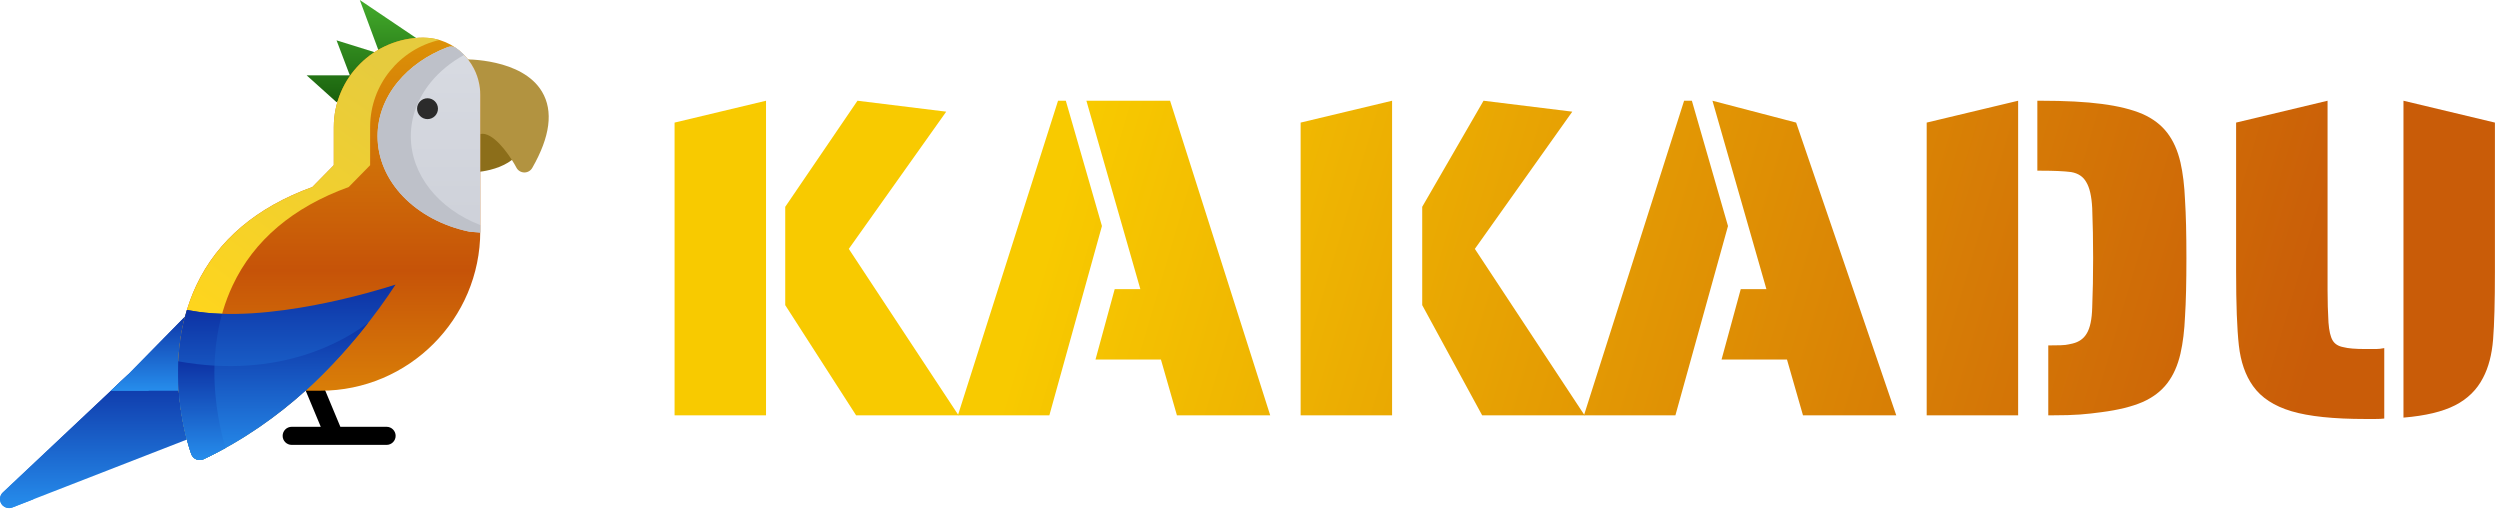 <svg width="447" height="91" viewBox="0 0 447 91" fill="none" xmlns="http://www.w3.org/2000/svg">
<path d="M120.614 21.919L136.966 18.011V74.261H120.614V21.919ZM140.399 54.557V36.979L153.317 18.011L169.186 19.965L151.764 44.501L171.386 74.261H153.072L140.399 54.557Z" fill="url(#paint0_linear)"/>
<path d="M189.178 18.011H190.568L197.027 40.413L187.625 74.261H171.273L189.178 18.011ZM207.574 64.286H195.874L199.308 51.696H203.894L194.247 18.011H209.209L227.114 74.261H210.435L207.574 64.286Z" fill="url(#paint1_linear)"/>
<path d="M232.553 21.919L248.904 18.011V74.261H232.553V21.919ZM254.292 54.557V36.979L265.256 18.011L281.125 19.965L263.703 44.501L283.325 74.261H265.011L254.292 54.557Z" fill="url(#paint2_linear)"/>
<path d="M301.117 18.011H302.507L308.966 40.413L299.563 74.261H283.212L301.117 18.011ZM319.512 64.286H307.813L311.247 51.696H315.833L306.186 18.011L321.148 21.919L339.053 74.261H322.374L319.512 64.286Z" fill="url(#paint3_linear)"/>
<path d="M344.492 21.919L360.843 18.011V74.261H344.492V21.919ZM366.231 61.752H366.885C369.556 61.752 369.482 61.643 370.573 61.425C371.717 61.152 372.562 60.553 373.107 59.626C373.707 58.645 374.034 57.092 374.088 54.966C374.197 52.24 374.252 49.297 374.252 46.136C374.252 43.029 374.197 40.059 374.088 37.224C373.979 35.099 373.625 33.545 373.025 32.564C372.48 31.583 371.581 30.983 370.327 30.765C369.074 30.602 367.275 30.52 364.931 30.52H364.277V18.011H364.931C369.292 18.011 372.916 18.202 375.805 18.583C378.748 18.965 381.174 19.564 383.082 20.382C384.935 21.2 386.406 22.317 387.496 23.734C388.587 25.151 389.377 26.923 389.867 29.048C390.304 30.956 390.576 33.218 390.685 35.834C390.849 38.396 390.93 41.83 390.93 46.136C390.93 50.496 390.849 53.958 390.685 56.519C390.576 59.081 390.304 61.316 389.867 63.223C389.377 65.349 388.587 67.121 387.496 68.538C386.406 69.955 384.935 71.072 383.082 71.89C381.174 72.707 378.748 73.307 375.805 73.689C372.916 74.07 371.246 74.261 366.885 74.261H366.231V61.752Z" fill="url(#paint4_linear)"/>
<path d="M422.954 74.915C417.231 74.915 412.816 74.452 409.709 73.525C406.602 72.598 404.313 71.1 402.842 69.028C401.479 67.121 400.634 64.695 400.307 61.752C399.98 58.809 399.816 54.421 399.816 48.589V21.919L416.168 18.011V51.859C416.168 53.876 416.223 55.811 416.332 57.664C416.441 59.136 416.686 60.198 417.068 60.852C417.449 61.507 418.103 61.915 419.03 62.079C419.847 62.297 421.155 62.406 422.954 62.406H424.835C425.271 62.406 425.761 62.351 426.306 62.242V74.833C425.925 74.888 425.38 74.915 424.671 74.915H422.954ZM429.74 18.011L446.092 21.919V48.589C446.092 53.93 445.983 57.964 445.765 60.689C445.547 63.414 444.947 65.703 443.966 67.557C442.876 69.682 441.214 71.317 438.979 72.462C436.744 73.607 433.664 74.343 429.74 74.67V18.011Z" fill="url(#paint5_linear)"/>
<path d="M0.509 88.052L22.808 67.065C23.108 66.782 23.504 66.625 23.916 66.625H33.515C34.383 66.625 35.096 67.31 35.131 68.178C35.235 70.793 35.577 73.446 36.146 76.063C36.315 76.841 35.894 77.626 35.153 77.914L2.204 90.737C2.012 90.811 1.814 90.847 1.618 90.847C1.076 90.847 0.554 90.574 0.25 90.093C-0.163 89.438 -0.055 88.582 0.509 88.052Z" fill="url(#paint6_linear)"/>
<path d="M29.947 66.625L5.895 89.3L2.204 90.736C2.012 90.811 1.814 90.847 1.618 90.847C1.076 90.847 0.553 90.573 0.25 90.093C-0.164 89.438 -0.055 88.582 0.509 88.052L22.807 67.065C23.107 66.782 23.504 66.625 23.916 66.625H29.947Z" fill="url(#paint7_linear)"/>
<path d="M83.314 21.674C85.022 20.453 88.553 19.275 93.013 25.088C93.422 25.622 93.455 26.352 93.102 26.923C93.071 26.973 93.038 27.02 93.003 27.065C91.918 28.638 90.105 29.749 87.614 30.371C85.84 30.813 84.337 30.836 84.274 30.837C84.267 30.837 84.26 30.837 84.254 30.837C83.829 30.837 83.42 30.67 83.117 30.371C82.809 30.067 82.637 29.652 82.637 29.22V22.99C82.637 22.467 82.889 21.977 83.314 21.674Z" fill="#8C6E1A"/>
<path d="M82.885 13.843C81.998 13.869 81.252 13.159 81.229 12.267C81.207 11.373 81.913 10.632 82.806 10.61C83.234 10.599 93.351 10.417 96.912 16.395C98.966 19.844 98.378 24.43 95.166 30.025C94.877 30.528 94.341 30.837 93.763 30.837C93.751 30.837 93.74 30.837 93.728 30.837C93.136 30.824 92.599 30.489 92.327 29.963C91.615 28.588 89.062 24.536 86.742 23.976C86.18 23.841 85.702 23.942 85.194 24.305C84.467 24.825 83.456 24.656 82.938 23.929C82.419 23.202 82.587 22.192 83.314 21.673C83.545 21.508 83.782 21.364 84.025 21.24L83.057 13.842C82.954 13.842 82.894 13.843 82.885 13.843Z" fill="#B29340"/>
<path d="M52.153 76.312H57.352L53.981 68.222C53.637 67.397 54.027 66.45 54.851 66.107C55.675 65.764 56.623 66.153 56.966 66.978L60.856 76.312H69.123C70.017 76.312 70.74 77.036 70.74 77.929C70.74 78.822 70.017 79.546 69.123 79.546H59.787C59.784 79.546 59.781 79.547 59.778 79.547L59.772 79.546H52.153C51.26 79.546 50.536 78.822 50.536 77.929C50.536 77.036 51.26 76.312 52.153 76.312Z" fill="black"/>
<path d="M64.332 0L75.026 7.214L60.173 18.276L54.827 13.466H62.55L60.173 7.214L67.897 9.619L64.332 0Z" fill="url(#paint8_linear)"/>
<path d="M28.209 61.567L33.349 56.337C33.815 55.863 34.524 55.675 35.142 55.922C35.906 56.227 36.309 57.041 36.116 57.818C35.316 61.02 34.984 64.499 35.129 68.158C35.137 68.365 35.114 68.575 35.045 68.771C34.802 69.449 34.18 69.86 33.514 69.86H28.787H23.481H19.839L22.808 67.065L28.209 61.567Z" fill="url(#paint9_linear)"/>
<path d="M26.511 69.86H19.838L22.808 67.065L28.209 61.567L33.349 56.337C33.815 55.863 34.524 55.675 35.142 55.922C35.906 56.227 36.309 57.041 36.116 57.818C35.835 58.943 35.615 60.105 35.45 61.294C34.914 61.754 34.807 62.154 34.143 62.646L26.511 69.86Z" fill="url(#paint10_linear)"/>
<path d="M35.109 51.02C38.902 42.968 45.881 37.056 55.851 33.44L59.683 29.542V22.728C59.683 13.909 66.858 6.733 75.677 6.733C81.298 6.733 85.872 11.306 85.872 16.927V41.306C85.872 57.051 73.062 69.86 57.317 69.86H54.603C49.695 74.272 43.636 78.676 36.414 82.097C36.195 82.2 35.959 82.252 35.722 82.252C35.513 82.252 35.305 82.212 35.108 82.131C34.687 81.959 34.358 81.616 34.202 81.189C33.965 80.539 28.474 65.106 35.109 51.02Z" fill="url(#paint11_linear)"/>
<path d="M35.109 51.02C38.902 42.968 45.881 37.056 55.851 33.44L59.683 29.542V22.728C59.683 13.909 66.858 6.733 75.677 6.733C76.678 6.733 77.644 6.881 78.558 7.15C71.475 8.794 66.18 15.152 66.18 22.728V29.542L62.348 33.44C52.378 37.056 45.399 42.968 41.606 51.02C35.903 63.127 39.158 76.23 40.336 80.084C39.069 80.785 37.762 81.458 36.414 82.097C36.195 82.2 35.958 82.252 35.722 82.252C35.513 82.252 35.305 82.212 35.107 82.131C34.687 81.958 34.358 81.616 34.202 81.189C33.965 80.539 28.474 65.106 35.109 51.02Z" fill="url(#paint12_linear)"/>
<path d="M33.285 55.878C33.331 55.723 33.378 55.567 33.426 55.411C33.628 55.447 33.832 55.483 34.039 55.522C47.716 58.087 67.778 51.843 70.722 50.888C67.394 55.989 62.084 63.048 54.636 69.86H54.603C49.695 74.272 43.636 78.676 36.414 82.097C36.195 82.201 35.959 82.252 35.722 82.252C35.513 82.252 35.305 82.212 35.108 82.131C34.687 81.959 34.358 81.617 34.202 81.189C33.992 80.614 29.662 68.44 33.285 55.878Z" fill="url(#paint13_linear)"/>
<path d="M31.887 64.612C50.173 67.888 61.795 60.802 65.867 57.681C62.889 61.504 59.157 65.728 54.64 69.86H54.603C49.695 74.272 43.636 78.676 36.414 82.097C36.195 82.2 35.959 82.252 35.722 82.252C35.513 82.252 35.305 82.212 35.108 82.131C34.687 81.959 34.358 81.617 34.202 81.189C34.042 80.75 31.486 73.567 31.887 64.612Z" fill="url(#paint14_linear)"/>
<path d="M85.868 41.579C85.204 41.544 84.482 41.453 84.25 41.453C84.14 41.453 84.03 41.442 83.92 41.419C74.256 39.405 67.506 32.39 67.506 24.36C67.506 20.916 68.738 17.583 71.068 14.72C73.276 12.007 76.366 9.838 80.008 8.444C80.502 8.234 81.067 8.287 81.516 8.578C81.577 8.621 81.638 8.664 81.698 8.707C81.763 8.755 81.827 8.804 81.891 8.854C81.975 8.918 82.058 8.982 82.139 9.049C82.192 9.092 82.243 9.138 82.296 9.183C82.445 9.311 82.592 9.444 82.734 9.58C82.792 9.636 82.85 9.69 82.906 9.747C82.973 9.814 83.037 9.883 83.102 9.952C83.167 10.021 83.232 10.091 83.295 10.162C83.35 10.224 83.405 10.287 83.458 10.351C83.535 10.441 83.609 10.533 83.682 10.626C83.72 10.674 83.758 10.721 83.795 10.769C84.149 11.237 84.463 11.732 84.731 12.251C84.732 12.253 84.733 12.254 84.734 12.255C85.189 13.137 85.516 14.086 85.699 15.07C85.704 15.094 85.708 15.118 85.712 15.142C85.741 15.304 85.765 15.466 85.786 15.629C85.792 15.67 85.797 15.712 85.802 15.754C85.82 15.904 85.833 16.056 85.844 16.208C85.847 16.254 85.852 16.3 85.854 16.346C85.865 16.539 85.872 16.733 85.872 16.927V39.831V41.305C85.871 41.397 85.869 41.488 85.868 41.579Z" fill="url(#paint15_linear)"/>
<path d="M71.067 14.72C73.275 12.007 76.365 9.838 80.007 8.444C80.501 8.234 81.066 8.287 81.516 8.578C81.576 8.621 81.637 8.664 81.698 8.707C81.763 8.755 81.827 8.804 81.891 8.854C81.974 8.918 82.058 8.982 82.139 9.049C82.192 9.092 82.243 9.138 82.295 9.183C82.445 9.311 82.591 9.444 82.734 9.58C82.791 9.636 82.85 9.69 82.906 9.747C82.931 9.772 82.955 9.799 82.98 9.824C80.622 11.123 78.593 12.781 77.015 14.72C74.686 17.583 73.454 20.916 73.454 24.359C73.454 31.228 78.395 37.351 85.871 40.24V41.305C85.871 41.397 85.868 41.487 85.868 41.579C85.203 41.544 84.482 41.453 84.25 41.453C84.14 41.453 84.03 41.442 83.92 41.419C74.256 39.405 67.506 32.389 67.506 24.359C67.506 20.916 68.737 17.583 71.067 14.72Z" fill="#BEC1C9"/>
<path d="M76.44 21.299C77.47 21.299 78.308 20.462 78.308 19.434C78.308 18.405 77.47 17.569 76.44 17.569C75.41 17.569 74.572 18.406 74.572 19.434C74.572 20.462 75.41 21.299 76.44 21.299Z" fill="#2B2B2B"/>
<path d="M34.181 81.131C34.177 81.12 34.173 81.108 34.168 81.094C34.165 81.085 34.161 81.073 34.157 81.063C34.152 81.049 34.147 81.035 34.142 81.02C34.137 81.006 34.132 80.991 34.127 80.976C34.121 80.96 34.116 80.944 34.11 80.927C34.103 80.908 34.097 80.889 34.09 80.868C34.084 80.853 34.079 80.837 34.074 80.821C34.066 80.796 34.057 80.771 34.048 80.745C34.044 80.73 34.038 80.714 34.033 80.698C34.023 80.668 34.013 80.638 34.002 80.605C33.999 80.594 33.995 80.582 33.991 80.571C33.934 80.393 33.867 80.181 33.793 79.935C33.791 79.929 33.79 79.923 33.788 79.918C33.771 79.859 33.753 79.799 33.734 79.737C33.731 79.726 33.728 79.716 33.725 79.705C33.708 79.645 33.689 79.582 33.671 79.519C33.667 79.505 33.663 79.491 33.659 79.478C33.64 79.412 33.621 79.344 33.602 79.275C33.599 79.266 33.597 79.257 33.594 79.247C32.472 75.243 30.457 65.68 33.284 55.879C33.284 55.879 33.284 55.878 33.284 55.878C33.331 55.722 33.377 55.567 33.425 55.411C33.627 55.446 33.831 55.483 34.039 55.522C35.838 55.859 37.748 56.043 39.714 56.108C36.769 66.597 39.322 76.767 40.335 80.085C39.962 80.291 39.583 80.495 39.202 80.697C39.081 80.761 38.959 80.824 38.837 80.888C38.553 81.036 38.268 81.183 37.98 81.328C37.859 81.389 37.739 81.45 37.617 81.511C37.219 81.709 36.819 81.905 36.413 82.097C36.194 82.201 35.958 82.252 35.721 82.252C35.513 82.252 35.304 82.212 35.107 82.131C34.686 81.959 34.357 81.617 34.202 81.189C34.198 81.18 34.193 81.167 34.188 81.151C34.186 81.146 34.183 81.138 34.181 81.131Z" fill="url(#paint16_linear)"/>
<path d="M34.175 81.115C34.169 81.096 34.161 81.074 34.152 81.049C34.149 81.039 34.146 81.03 34.142 81.019C34.116 80.944 34.083 80.848 34.045 80.731C34.041 80.721 34.038 80.711 34.035 80.7C34.016 80.645 33.997 80.586 33.977 80.522C33.974 80.515 33.972 80.509 33.97 80.502C33.923 80.356 33.87 80.187 33.813 79.999C33.81 79.989 33.808 79.979 33.805 79.969C33.717 79.679 33.619 79.342 33.515 78.961C33.514 78.956 33.513 78.951 33.512 78.946C33.406 78.558 33.294 78.125 33.18 77.651C33.18 77.649 33.179 77.648 33.179 77.646C32.645 75.418 32.068 72.287 31.896 68.67C31.895 68.663 31.895 68.657 31.895 68.65C31.859 67.885 31.841 67.098 31.845 66.293C31.845 66.278 31.845 66.262 31.845 66.246C31.849 65.709 31.862 65.163 31.887 64.611C34.145 65.016 36.302 65.262 38.356 65.378C38.176 72.133 39.629 77.772 40.335 80.084C39.962 80.291 39.583 80.495 39.202 80.697C39.081 80.761 38.959 80.824 38.837 80.888C38.553 81.036 38.268 81.182 37.98 81.328C37.859 81.389 37.739 81.45 37.617 81.511C37.219 81.709 36.819 81.905 36.413 82.097C36.194 82.2 35.958 82.252 35.721 82.252C35.513 82.252 35.304 82.212 35.107 82.131C34.686 81.959 34.357 81.617 34.202 81.189C34.197 81.177 34.19 81.158 34.183 81.137C34.181 81.13 34.178 81.122 34.175 81.115Z" fill="url(#paint17_linear)"/>
<defs>
<linearGradient id="paint0_linear" x1="194.605" y1="18.804" x2="408.812" y2="81.758" gradientUnits="userSpaceOnUse">
<stop stop-color="#F8CA00"/>
<stop offset="1" stop-color="#C95C08"/>
</linearGradient>
<linearGradient id="paint1_linear" x1="194.605" y1="18.804" x2="408.812" y2="81.758" gradientUnits="userSpaceOnUse">
<stop stop-color="#F8CA00"/>
<stop offset="1" stop-color="#C95C08"/>
</linearGradient>
<linearGradient id="paint2_linear" x1="194.605" y1="18.804" x2="408.812" y2="81.758" gradientUnits="userSpaceOnUse">
<stop stop-color="#F8CA00"/>
<stop offset="1" stop-color="#C95C08"/>
</linearGradient>
<linearGradient id="paint3_linear" x1="194.605" y1="18.804" x2="408.812" y2="81.758" gradientUnits="userSpaceOnUse">
<stop stop-color="#F8CA00"/>
<stop offset="1" stop-color="#C95C08"/>
</linearGradient>
<linearGradient id="paint4_linear" x1="194.605" y1="18.804" x2="408.812" y2="81.758" gradientUnits="userSpaceOnUse">
<stop stop-color="#F8CA00"/>
<stop offset="1" stop-color="#C95C08"/>
</linearGradient>
<linearGradient id="paint5_linear" x1="194.605" y1="18.804" x2="408.812" y2="81.758" gradientUnits="userSpaceOnUse">
<stop stop-color="#F8CA00"/>
<stop offset="1" stop-color="#C95C08"/>
</linearGradient>
<linearGradient id="paint6_linear" x1="18.092" y1="66.625" x2="18.092" y2="90.847" gradientUnits="userSpaceOnUse">
<stop stop-color="#0D32A4"/>
<stop offset="1" stop-color="#268DEC"/>
</linearGradient>
<linearGradient id="paint7_linear" x1="14.973" y1="66.625" x2="14.973" y2="90.847" gradientUnits="userSpaceOnUse">
<stop stop-color="#0D32A4"/>
<stop offset="1" stop-color="#268DEC"/>
</linearGradient>
<linearGradient id="paint8_linear" x1="64.926" y1="0" x2="64.926" y2="18.276" gradientUnits="userSpaceOnUse">
<stop stop-color="#44AC2C"/>
<stop offset="1" stop-color="#19600D"/>
</linearGradient>
<linearGradient id="paint9_linear" x1="28.001" y1="55.813" x2="28.001" y2="69.86" gradientUnits="userSpaceOnUse">
<stop stop-color="#0D32A4"/>
<stop offset="1" stop-color="#268DEC"/>
</linearGradient>
<linearGradient id="paint10_linear" x1="28.001" y1="55.813" x2="28.001" y2="69.86" gradientUnits="userSpaceOnUse">
<stop stop-color="#0D32A4"/>
<stop offset="1" stop-color="#268DEC"/>
</linearGradient>
<linearGradient id="paint11_linear" x1="58.858" y1="6.733" x2="58.858" y2="82.252" gradientUnits="userSpaceOnUse">
<stop stop-color="#DC9207"/>
<stop offset="0.551" stop-color="#C65308"/>
<stop offset="1" stop-color="#E49708"/>
</linearGradient>
<linearGradient id="paint12_linear" x1="67.331" y1="11.062" x2="35.589" y2="55.789" gradientUnits="userSpaceOnUse">
<stop stop-color="#E6CB3E"/>
<stop offset="1" stop-color="#FED51D"/>
</linearGradient>
<linearGradient id="paint13_linear" x1="51.283" y1="50.888" x2="51.283" y2="82.252" gradientUnits="userSpaceOnUse">
<stop stop-color="#0D32A4"/>
<stop offset="1" stop-color="#268DEC"/>
</linearGradient>
<linearGradient id="paint14_linear" x1="48.856" y1="57.681" x2="48.856" y2="82.252" gradientUnits="userSpaceOnUse">
<stop stop-color="#0D32A4"/>
<stop offset="1" stop-color="#268DEC"/>
</linearGradient>
<linearGradient id="paint15_linear" x1="76.689" y1="8.317" x2="76.689" y2="41.579" gradientUnits="userSpaceOnUse">
<stop stop-color="#D8DBE2"/>
<stop offset="1" stop-color="#CED1D9"/>
</linearGradient>
<linearGradient id="paint16_linear" x1="36.09" y1="55.411" x2="36.09" y2="82.252" gradientUnits="userSpaceOnUse">
<stop stop-color="#0D32A4"/>
<stop offset="1" stop-color="#268DEC"/>
</linearGradient>
<linearGradient id="paint17_linear" x1="36.09" y1="64.611" x2="36.09" y2="82.252" gradientUnits="userSpaceOnUse">
<stop stop-color="#0D32A4"/>
<stop offset="1" stop-color="#268DEC"/>
</linearGradient>
</defs>
</svg>
